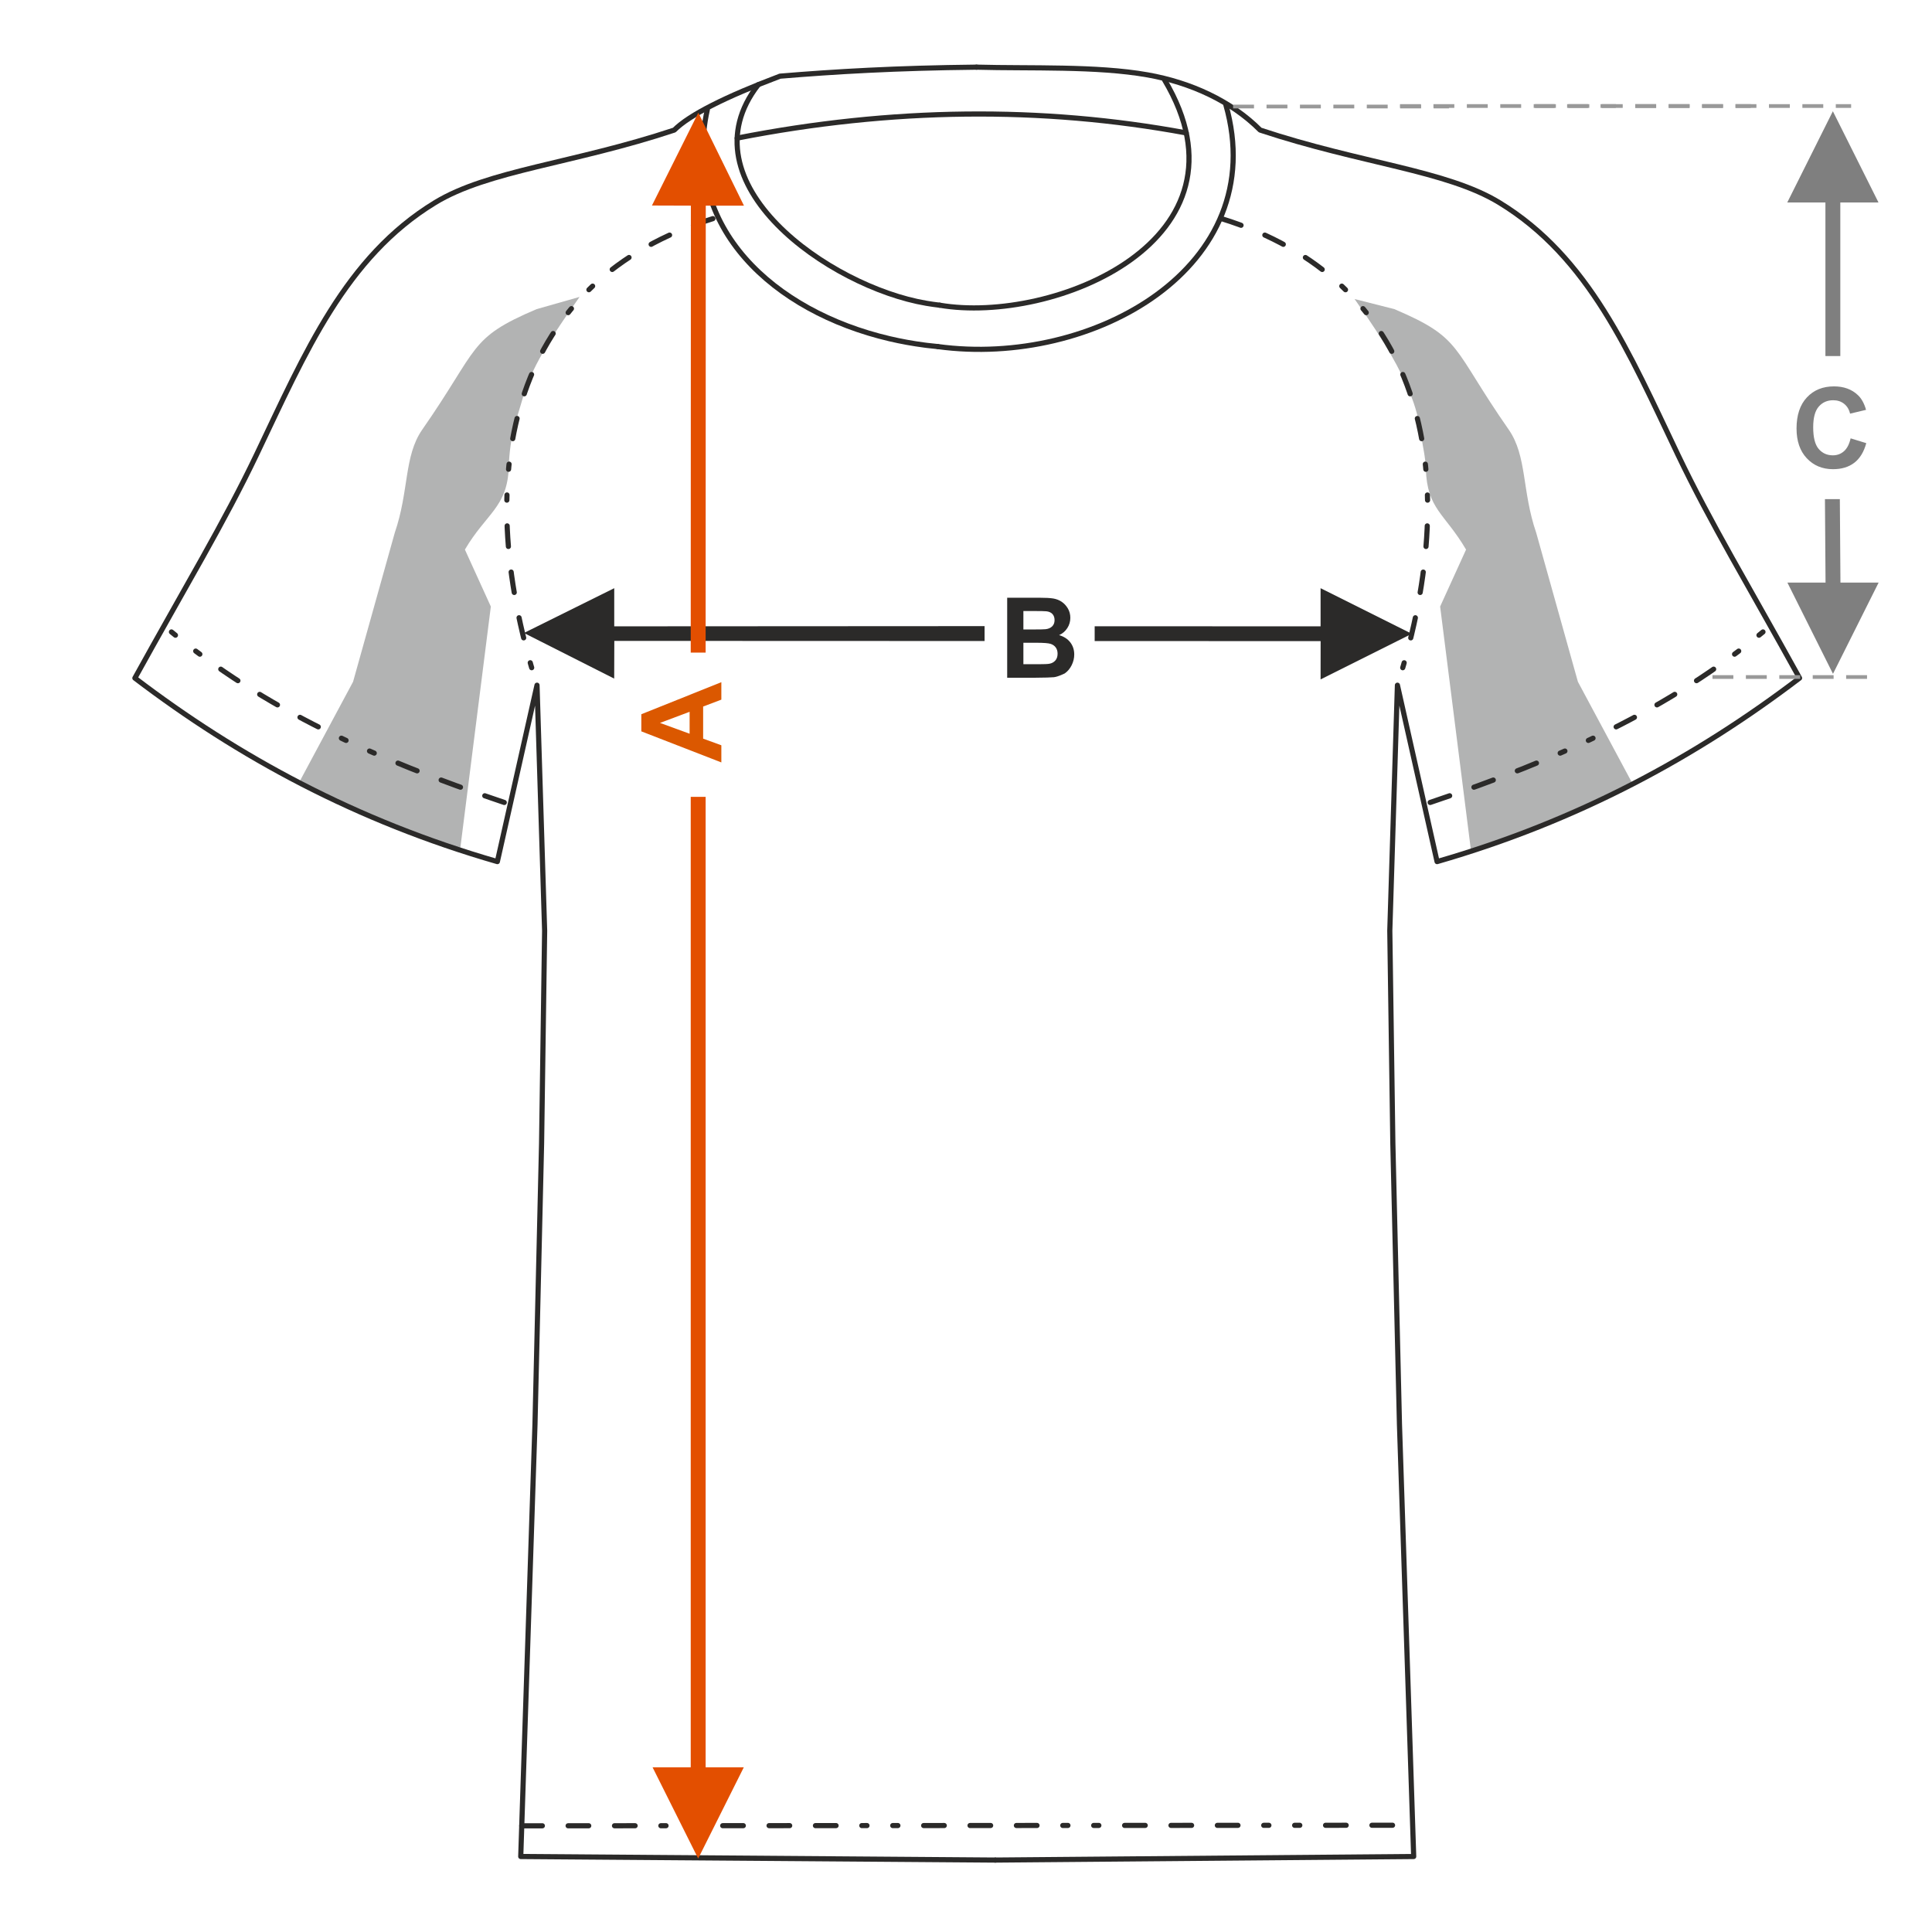 <?xml version="1.0" encoding="UTF-8"?>
<!DOCTYPE svg PUBLIC "-//W3C//DTD SVG 1.1//EN" "http://www.w3.org/Graphics/SVG/1.1/DTD/svg11.dtd">
<!-- Creator: CorelDRAW 2017 -->
<svg xmlns="http://www.w3.org/2000/svg" xml:space="preserve" width="1000px" height="1000px" version="1.1" style="shape-rendering:geometricPrecision; text-rendering:geometricPrecision; image-rendering:optimizeQuality; fill-rule:evenodd; clip-rule:evenodd"
viewBox="0 0 1000 1000"
 xmlns:xlink="http://www.w3.org/1999/xlink">
 <defs>
  <style type="text/css">
   <![CDATA[
    .str0 {stroke:#2B2A29;stroke-width:2.667;stroke-linecap:round;stroke-linejoin:round;stroke-miterlimit:22.926}
    .str1 {stroke:#2B2A29;stroke-width:2.667;stroke-linecap:round;stroke-linejoin:round;stroke-miterlimit:22.926;stroke-dasharray:10.668 13.335 10.668 13.335 10.668 13.335 2.667 13.335 2.667 13.335}
    .fil1 {fill:none}
    .fil3 {fill:#B2B3B3}
    .fil0 {fill:#2B2A29;fill-rule:nonzero}
    .fil5 {fill:#7F7F7F;fill-rule:nonzero}
    .fil6 {fill:#999999;fill-rule:nonzero}
    .fil2 {fill:#DB5800;fill-rule:nonzero}
    .fil4 {fill:#E34F00;fill-rule:nonzero}
   ]]>
  </style>
 </defs>
 <g id="Ebene_x0020_1">
  <path class="fil0" d="M521.317 309.382l16.563 0c3.287,0 5.726,0.136 7.337,0.405 1.619,0.28 3.056,0.849 4.328,1.707 1.272,0.868 2.333,2.014 3.182,3.451 0.848,1.437 1.272,3.056 1.272,4.84 0,1.928 -0.52,3.712 -1.562,5.322 -1.041,1.619 -2.458,2.824 -4.242,3.634 2.517,0.742 4.444,1.996 5.804,3.77 1.35,1.774 2.025,3.856 2.025,6.256 0,1.89 -0.434,3.722 -1.311,5.505 -0.877,1.784 -2.074,3.21 -3.596,4.281 0,0 -3.385,1.716 -5.611,1.966 -1.389,0.145 -4.753,0.241 -10.085,0.28l-14.104 0 0 -41.417zm8.388 6.884l0 9.544 5.475 0c3.249,0 5.274,-0.048 6.064,-0.144 1.427,-0.164 2.555,-0.656 3.375,-1.476 0.819,-0.819 1.224,-1.889 1.224,-3.219 0,-1.282 -0.356,-2.314 -1.06,-3.115 -0.704,-0.8 -1.755,-1.281 -3.144,-1.445 -0.829,-0.097 -3.21,-0.145 -7.133,-0.145l-4.801 0zm0 16.427l0 11.107 7.751 0c3.008,0 4.926,-0.087 5.736,-0.251 1.244,-0.231 2.256,-0.781 3.036,-1.658 0.782,-0.887 1.177,-2.053 1.177,-3.528 0,-1.254 -0.299,-2.305 -0.907,-3.172 -0.597,-0.868 -1.474,-1.505 -2.612,-1.899 -1.138,-0.395 -3.615,-0.599 -7.423,-0.599l-6.758 0z"/>
  <rect class="fil1" x="-0.001" y="-0.001" width="1000.002" height="1000.002"/>
  <polygon class="fil0" points="683.529,324.189 566.599,324.156 566.599,331.816 683.555,331.837 683.529,351.662 730.744,328.046 683.529,304.445 "/>
  <polygon class="fil0" points="271.19,327.628 317.929,304.445 317.929,324.189 509.615,324.079 509.615,331.791 317.967,331.724 317.903,351.244 "/>
  <path class="fil2" d="M373.369 353.097l0 9.034 -9.428 3.577 0 16.611 9.428 3.441 0 8.87 -41.417 -16.081 0 -8.859 41.417 -16.593zm-16.427 15.33l-15.33 5.755 15.33 5.592 0 -11.347z"/>
  <path class="fil3" d="M277.737 160.007l22.252 -6.324c-19.537,27.52 -25.792,39.433 -30.074,54.615 -2.448,8.685 -6.068,17.365 -6.57,33.369 -0.657,20.912 -11.644,23.955 -22.71,42.802l13.42 29.472 -15.873 125.616c-32.302,-10.503 -58.677,-22.271 -83.272,-34.746l27.835 -51.927 21.577 -77.099c7.436,-21.608 4.707,-39.663 14.192,-53.355 29.842,-42.811 23.679,-47.297 59.223,-62.423z"/>
  <path class="fil3" d="M721.729 160.007l-20.604 -5.234c16.664,23.474 23.66,36.581 28.658,48.701 2.946,7.143 4.485,12.804 5.962,22.941 0.636,4.361 2.078,10.235 2.268,16.285 0.655,20.912 9.751,22.922 20.817,41.769l-13.419 29.472 15.872 125.616c32.303,-10.503 58.678,-22.271 83.273,-34.746l-27.836 -51.927 -21.576 -77.099c-7.436,-21.608 -4.708,-39.663 -14.192,-53.355 -29.842,-42.811 -23.679,-47.297 -59.223,-62.423z"/>
  <path class="fil1 str0" d="M505.434 34.762c27.956,0.767 62.104,-0.688 88.562,3.993 22.162,3.921 43.171,13.422 58.259,28.561 52.478,17.412 96.35,20.834 123.81,37.566 46.432,28.292 67.146,77.541 92.373,130.369 16.896,35.379 36.615,67.929 63.004,115.724 -53.478,40.724 -114.49,73.916 -187.616,94.992l-20.524 -91.307 -3.947 127.094 1.578 109.989 3.422 145.514 7.367 223.665 -216.559 1.842"/>
  <path class="fil1 str0" d="M486.356 157.968c58.935,10.043 165.756,-33.801 116.43,-116.571"/>
  <path class="fil1 str0" d="M485.441 179.388c79.879,10.896 173.062,-41.049 149.011,-125.318"/>
  <path class="fil1 str1" d="M632.262 113.169c102.258,31.682 127.183,127.847 91.04,241.491"/>
  <path class="fil1 str1" d="M740.247 415.352c67.72,-22.769 124.046,-48.231 173.376,-89.166"/>
  <path class="fil1 str0" d="M505.434 34.762c-41.556,0.432 -73.311,2.3 -101.702,4.662 -28.184,10.668 -46.896,20.031 -54.732,27.892 -52.477,17.412 -96.349,20.834 -123.81,37.566 -46.431,28.292 -67.145,77.541 -92.372,130.369 -16.896,35.379 -36.615,67.929 -63.005,115.724 53.479,40.724 114.49,73.916 187.616,94.992l20.525 -91.307 3.946 127.094 -1.578 109.989 -3.421 145.514 -7.368 223.665 245.63 1.842"/>
  <path class="fil1 str0" d="M486.356 157.968c-2.257,-0.264 -4.564,-0.596 -6.907,-0.993 -50.224,-8.517 -126.5,-62.404 -86.959,-113.162"/>
  <path class="fil1 str0" d="M485.441 179.388c-1.869,-0.174 -3.736,-0.375 -5.592,-0.604 -0.411,-0.051 -0.822,-0.104 -1.232,-0.157 -6.153,-0.8 -12.237,-1.908 -18.2,-3.305 -59.916,-14.049 -107.806,-57.616 -94.316,-118.498"/>
  <path class="fil1 str1" d="M368.994 113.169c-102.259,31.682 -127.183,127.847 -91.04,241.491"/>
  <path class="fil1 str1" d="M261.009 415.352c-67.72,-22.769 -124.047,-48.231 -173.376,-89.166"/>
  <path class="fil1 str0" d="M381.557 71.478c80.078,-15.728 157.545,-16.535 232.451,-2.679"/>
  <line class="fil1 str1" x1="270.057" y1="945.035" x2="731.189" y2= "944.736" />
  <polygon class="fil4" points="357.594,106.442 357.521,337.775 365.234,337.775 365.307,106.442 385.066,106.442 361.45,58.34 337.446,106.376 "/>
  <polygon class="fil4" points="361.377,961.972 337.777,914.757 357.521,914.757 357.521,412.462 365.234,412.462 365.234,914.757 384.993,914.757 "/>
  <polygon class="fil5" points="944.831,104.795 944.831,184.292 952.544,184.292 952.544,104.795 972.303,104.795 948.687,57.579 925.087,104.795 "/>
  <path class="fil5" d="M957.882 226.886l8.098 2.488c-1.243,4.559 -3.316,7.944 -6.208,10.161 -2.893,2.208 -6.556,3.317 -11,3.317 -5.505,0 -10.026,-1.881 -13.574,-5.641 -3.538,-3.759 -5.312,-8.898 -5.312,-15.425 0,-6.893 1.783,-12.253 5.341,-16.071 3.557,-3.818 8.242,-5.726 14.046,-5.726 5.071,0 9.188,1.503 12.35,4.502 1.89,1.774 3.297,4.319 4.242,7.645l-8.272 1.967c-0.491,-2.14 -1.514,-3.837 -3.066,-5.081 -1.562,-1.244 -3.451,-1.861 -5.669,-1.861 -3.075,0 -5.572,1.099 -7.481,3.307 -1.918,2.198 -2.872,5.765 -2.872,10.702 0,5.225 0.944,8.956 2.824,11.173 1.89,2.227 4.339,3.335 7.356,3.335 2.227,0 4.146,-0.704 5.746,-2.12 1.6,-1.417 2.757,-3.635 3.451,-6.672z"/>
  <polygon class="fil5" points="948.754,348.771 925.154,301.555 944.898,301.555 944.589,258.356 952.301,258.356 952.611,301.555 972.37,301.555 "/>
  <path class="fil6" d="M958.14 53.913l-7.938 0 0 1.928 7.938 0 0 -1.928zm-14.424 0l0 1.928 -10.811 0 0 -1.928 10.811 0zm-17.298 0l0 1.928 -10.811 0 0 -1.928 10.811 0zm-17.297 0l0 1.928 -10.811 0 0 -1.928 10.811 0zm-17.298 0l0 1.928 -10.811 0 0 -1.928 10.811 0zm-17.297 0l0 1.928 -10.811 0 0 -1.928 10.811 0zm-17.298 0l0 1.928 -10.811 0 0 -1.928 10.811 0z"/>
  <path class="fil6" d="M966.371 349.46l0 1.929 -10.811 0 0 -1.929 10.811 0zm-17.297 0l0 1.929 -10.811 0 0 -1.929 10.811 0zm-17.298 0l0 1.929 -10.811 0 0 -1.929 10.811 0zm-17.297 0l0 1.929 -10.811 0 0 -1.929 10.811 0zm-17.298 0l0 1.929 -10.811 0 0 -1.929 10.811 0z"/>
  <path class="fil6" d="M749.981 54.173l-7.938 0 0 1.929 7.938 0 0 -1.929zm-14.425 0l0 1.929 -10.811 0 0 -1.929 10.811 0zm-17.297 0l0 1.929 -10.811 0 0 -1.929 10.811 0zm-17.297 0l0 1.929 -10.811 0 0 -1.929 10.811 0zm-17.298 0l0 1.929 -10.811 0 0 -1.929 10.811 0zm-17.298 0l0 1.929 -10.811 0 0 -1.929 10.811 0zm-17.297 0l0 1.929 -10.811 0 0 -1.929 10.811 0z"/>
  <path class="fil6" d="M906.231 53.913l-7.937 0 0 1.928 7.937 0 0 -1.928zm-14.424 0l0 1.928 -10.811 0 0 -1.928 10.811 0zm-17.298 0l0 1.928 -10.811 0 0 -1.928 10.811 0zm-17.297 0l0 1.928 -10.811 0 0 -1.928 10.811 0zm-17.297 0l0 1.928 -10.811 0 0 -1.928 10.811 0zm-17.298 0l0 1.928 -10.811 0 0 -1.928 10.811 0zm-17.298 0l0 1.928 -10.811 0 0 -1.928 10.811 0z"/>
  <path class="fil6" d="M836.369 53.913l-7.938 0 0 1.928 7.938 0 0 -1.928zm-14.424 0l0 1.928 -10.811 0 0 -1.928 10.811 0zm-17.298 0l0 1.928 -10.811 0 0 -1.928 10.811 0zm-17.297 0l0 1.928 -10.811 0 0 -1.928 10.811 0zm-17.298 0l0 1.928 -10.811 0 0 -1.928 10.811 0zm-17.297 0l0 1.928 -10.811 0 0 -1.928 10.811 0zm-17.298 0l0 1.928 -10.811 0 0 -1.928 10.811 0z"/>
 </g>
</svg>
